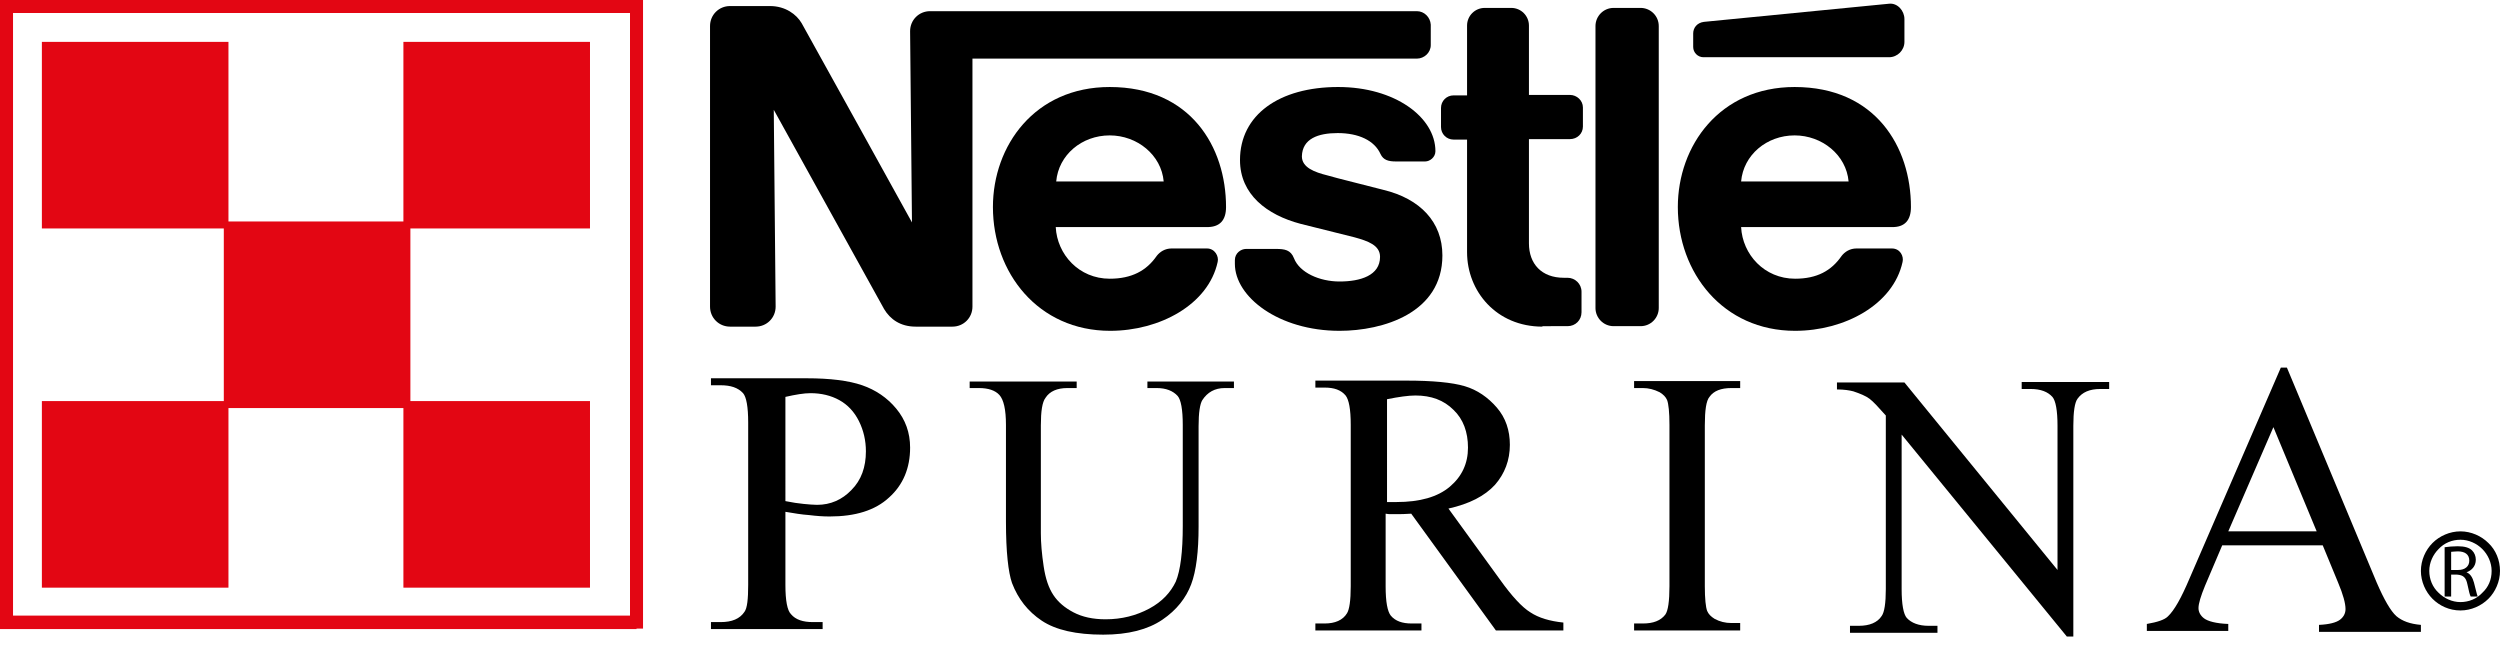 <?xml version="1.0" encoding="UTF-8"?> <!-- Generator: Adobe Illustrator 24.1.0, SVG Export Plug-In . SVG Version: 6.00 Build 0) --> <svg xmlns="http://www.w3.org/2000/svg" xmlns:xlink="http://www.w3.org/1999/xlink" version="1.1" id="Camada_1" x="0px" y="0px" viewBox="0 0 537.3 141.7" style="enable-background:new 0 0 537.3 141.7;" xml:space="preserve"> <style type="text/css"> .st0{fill:#E30613;} .st1{fill-rule:evenodd;clip-rule:evenodd;} </style> <g> <path d="M537.3,122.7L537.3,122.7L537.3,122.7c0,2.3-1,4.5-2.5,6c-1.5,1.5-3.7,2.5-6,2.5v0h0h0v0c-2.4,0-4.5-1-6-2.5 c-1.5-1.5-2.5-3.7-2.5-6h0v0v0h0c0-2.3,1-4.5,2.5-6l0,0c1.5-1.5,3.7-2.5,6-2.5v0h0h0v0c2.3,0,4.5,1,6,2.5 C536.4,118.2,537.3,120.4,537.3,122.7L537.3,122.7L537.3,122.7L537.3,122.7z M535.5,122.7L535.5,122.7L535.5,122.7L535.5,122.7 L535.5,122.7c0-1.8-0.8-3.5-2-4.7c-1.2-1.2-2.9-2-4.7-2v0h0h0v0c-1.8,0-3.5,0.7-4.7,2h0c-1.2,1.2-2,2.9-2,4.7h0v0v0h0 c0,1.8,0.7,3.5,2,4.7c1.2,1.2,2.9,2,4.7,2v0h0h0v0c1.8,0,3.5-0.7,4.7-2C534.8,126.2,535.5,124.6,535.5,122.7L535.5,122.7z"></path> <path d="M525.5,117.6c0.7-0.1,1.7-0.2,2.7-0.2c1.5,0,2.5,0.3,3.1,0.9c0.5,0.5,0.8,1.2,0.8,2c0,1.4-0.9,2.3-2,2.7v0 c0.8,0.3,1.3,1.1,1.6,2.2c0.4,1.5,0.6,2.5,0.8,3H531c-0.2-0.3-0.4-1.2-0.7-2.6c-0.3-1.5-0.9-2-2.2-2.1h-1.3v4.7h-1.4V117.6 L525.5,117.6z M526.9,122.5h1.4c1.5,0,2.4-0.8,2.4-2c0-1.4-1-2-2.5-2c-0.7,0-1.1,0.1-1.4,0.1V122.5L526.9,122.5z"></path> <path d="M168.8,107.7c1.5,0.3,2.8,0.5,3.9,0.6c1.1,0.1,2.1,0.2,2.9,0.2c2.9,0,5.4-1.1,7.4-3.2c2.1-2.1,3.1-4.9,3.1-8.3 c0-2.3-0.5-4.5-1.5-6.5c-1-2-2.4-3.5-4.2-4.5c-1.8-1-3.9-1.5-6.2-1.5c-1.4,0-3.2,0.3-5.4,0.8V107.7L168.8,107.7L168.8,107.7z M168.8,110v15.7c0,3.4,0.4,5.5,1.2,6.3c1,1.2,2.6,1.7,4.7,1.7h2.1v1.5h-24v-1.5h2.1c2.4,0,4.1-0.7,5.1-2.2 c0.6-0.8,0.8-2.8,0.8-5.8V90.8c0-3.4-0.4-5.5-1.1-6.3c-1.1-1.2-2.7-1.7-4.8-1.7h-2.1v-1.5h20.6c5,0,9,0.5,11.9,1.5 c2.9,1,5.4,2.7,7.3,5c2,2.4,3,5.2,3,8.4c0,4.4-1.5,8-4.5,10.7c-3,2.8-7.3,4.1-12.8,4.1c-1.4,0-2.8-0.1-4.4-0.3 C172.3,110.6,170.6,110.3,168.8,110L168.8,110z"></path> <path d="M246.6,83.4v-1.4h18.6v1.4h-2c-2.1,0-3.7,0.9-4.8,2.6c-0.5,0.8-0.8,2.7-0.8,5.6v21.6c0,5.3-0.5,9.5-1.6,12.4 c-1.1,2.9-3.1,5.5-6.2,7.6c-3.1,2.1-7.3,3.2-12.7,3.2c-5.8,0-10.2-1-13.2-3c-3-2-5.1-4.7-6.4-8.1c-0.8-2.3-1.3-6.7-1.3-13.1V91.3 c0-3.3-0.5-5.4-1.4-6.4c-0.9-1-2.4-1.5-4.4-1.5h-2v-1.4h23v1.4h-2c-2.2,0-3.8,0.7-4.7,2.1c-0.7,0.9-1,2.9-1,5.9v23.2 c0,2.1,0.2,4.4,0.6,7.1c0.4,2.7,1.1,4.7,2.1,6.2c1,1.5,2.4,2.7,4.3,3.7c1.9,1,4.2,1.5,6.9,1.5c3.5,0,6.6-0.8,9.4-2.3 c2.8-1.5,4.6-3.5,5.7-5.8c1-2.4,1.5-6.4,1.5-12V91.3c0-3.3-0.4-5.4-1.1-6.2c-1-1.1-2.5-1.7-4.5-1.7H246.6L246.6,83.4z"></path> <path d="M297.9,107.9c0.5,0,0.9,0,1.3,0c0.4,0,0.7,0,0.9,0c5.1,0,8.9-1.1,11.5-3.3c2.6-2.2,3.9-5,3.9-8.4c0-3.3-1-6.1-3.1-8.1 c-2.1-2.1-4.8-3.1-8.2-3.1c-1.5,0-3.6,0.3-6.1,0.8V107.9L297.9,107.9L297.9,107.9z M335.8,135.5h-14.3l-18.2-25.1 c-1.3,0.1-2.4,0.1-3.2,0.1c-0.3,0-0.7,0-1.1,0c-0.4,0-0.8,0-1.2-0.1V126c0,3.4,0.4,5.4,1.1,6.3c1,1.2,2.5,1.7,4.5,1.7h2.1v1.5 h-22.8V134h2c2.2,0,3.9-0.7,4.8-2.2c0.5-0.8,0.8-2.7,0.8-5.8V91.3c0-3.4-0.4-5.4-1.1-6.3c-1-1.2-2.5-1.7-4.5-1.7h-2v-1.5h19.5 c5.7,0,9.9,0.4,12.6,1.2c2.7,0.8,5,2.4,6.9,4.6c1.9,2.2,2.8,4.9,2.8,8c0,3.3-1.1,6.2-3.2,8.6c-2.2,2.4-5.5,4.1-10,5.1l11.1,15.3 c2.5,3.5,4.7,5.9,6.5,7c1.8,1.2,4.2,1.9,7.1,2.2V135.5L335.8,135.5z"></path> <path d="M374,134v1.5h-22.8V134h1.9c2.2,0,3.8-0.6,4.8-1.9c0.6-0.8,0.9-2.9,0.9-6.1V91.3c0-2.7-0.2-4.5-0.5-5.3 c-0.3-0.7-0.8-1.2-1.6-1.7c-1.2-0.6-2.4-0.9-3.6-0.9h-1.9v-1.5H374v1.5h-1.9c-2.2,0-3.8,0.6-4.7,1.9c-0.7,0.8-1,2.9-1,6.1V126 c0,2.7,0.2,4.5,0.5,5.3c0.3,0.7,0.8,1.2,1.6,1.7c1.1,0.6,2.3,0.9,3.6,0.9H374L374,134z"></path> <path d="M394.7,82.2h14.6l32.9,40.3V91.5c0-3.3-0.4-5.4-1.1-6.2c-1-1.1-2.5-1.7-4.7-1.7h-1.9v-1.5h18.8v1.5h-1.9 c-2.3,0-3.9,0.7-4.9,2.1c-0.6,0.8-0.9,2.8-0.9,5.8v45.3h-1.4l-35.5-43.4v33.2c0,3.3,0.4,5.4,1.1,6.2c1,1.1,2.6,1.7,4.7,1.7h1.9v1.5 h-18.8v-1.5h1.9c2.3,0,4-0.7,4.9-2.1c0.6-0.8,0.9-2.8,0.9-5.8V89.3c-1.6-1.8-2.7-3-3.5-3.6c-0.8-0.6-2-1.1-3.5-1.6 c-0.8-0.2-1.9-0.4-3.5-0.4V82.2L394.7,82.2z"></path> <path d="M497.9,114.2l-9.3-22.4l-9.7,22.4H497.9L497.9,114.2L497.9,114.2z M499.2,117.2h-21.6l-3.7,8.7c-0.9,2.2-1.4,3.8-1.4,4.8 c0,0.8,0.4,1.6,1.2,2.2c0.8,0.6,2.5,1.1,5.2,1.2v1.5h-17.5v-1.5c2.3-0.4,3.8-0.9,4.5-1.6c1.4-1.3,2.9-4,4.6-8L490.2,79h1.3 l19.3,46.2c1.6,3.7,3,6.1,4.2,7.2c1.3,1.1,3,1.7,5.3,1.9v1.5h-21.9v-1.5c2.2-0.1,3.7-0.5,4.5-1.1c0.8-0.6,1.2-1.4,1.2-2.3 c0-1.2-0.5-3.1-1.6-5.7L499.2,117.2L499.2,117.2z"></path> <path class="st0" d="M136.8,135.2H1.4H0v-1.4V1.4V0h1.4h135.4h1.4v1.4v132.3v1.4H136.8L136.8,135.2z M2.8,132.3h132.6V2.8H2.8 V132.3L2.8,132.3z"></path> <polygon class="st0" points="49.1,49.1 9,49.1 9,9 49.1,9 49.1,49.1 "></polygon> <polygon class="st0" points="88.2,87.7 48.1,87.7 48.1,47.6 88.2,47.6 88.2,87.7 "></polygon> <polygon class="st0" points="126.8,49.1 86.7,49.1 86.7,9 126.8,9 126.8,49.1 "></polygon> <polygon class="st0" points="49.1,126.3 9,126.3 9,86.2 49.1,86.2 49.1,126.3 "></polygon> <polygon class="st0" points="126.8,126.3 86.7,126.3 86.7,86.2 126.8,86.2 126.8,126.3 "></polygon> <g> <path class="st1" d="M356.5,5.6c0-2.2-1.8-3.9-3.9-3.9h-5.8c-2.2,0-3.9,1.8-3.9,3.9v60.6c0,2.1,1.7,3.9,3.9,3.9h5.8 c2.2,0,3.9-1.8,3.9-3.9V5.6L356.5,5.6z"></path> <path class="st1" d="M363.9,7.2v2.9c0,1.2,1,2.2,2.2,2.2H406c1.8,0,3.3-1.5,3.3-3.3V4.1c0-1.8-1.5-3.5-3.3-3.3 c0,0-38.6,3.8-39.8,3.9C364.7,4.9,363.9,6,363.9,7.2L363.9,7.2z"></path> <path class="st1" d="M331.5,70.2c-9.9,0-16.2-7.6-16.2-16l0-24.2h-2.9c-1.5,0-2.7-1.2-2.7-2.7v-4.1c0-1.5,1.2-2.7,2.7-2.7l2.9,0 V5.5c0-2.1,1.7-3.8,3.8-3.8h5.7c2.1,0,3.8,1.7,3.8,3.8v14.9l8.8,0c1.5,0,2.8,1.2,2.8,2.7v4.1c0,1.5-1.2,2.7-2.8,2.7h-8.8v22.4 c0,4.4,2.7,7.4,7.5,7.4h0.8c1.6,0,3,1.3,3,3v4.4c0,1.7-1.3,3-3,3H331.5L331.5,70.2z"></path> <path class="st1" d="M263.5,44.5c0-12.9-7.6-25.8-25-25.8c-16.1,0-25.1,12.6-25.1,25.8c0,14.1,9.7,26.6,25.2,26.6 c10.6,0,21.1-5.6,23.1-14.8c0.3-1.2-0.6-2.9-2.3-2.9h-7.6c-1.4,0-2.5,0.7-3.2,1.6c-2.2,3.2-5.4,4.9-10.1,4.9 c-6.6,0-11.3-5.2-11.6-11.1h32.3C262.2,48.9,263.5,47.3,263.5,44.5L263.5,44.5z M227,39c0.5-5.7,5.5-9.9,11.5-9.9 c5.9,0,11.1,4.2,11.6,9.9H227L227,39z"></path> <path class="st1" d="M410.7,44.5c0-12.9-7.6-25.8-25-25.8c-16.1,0-25.1,12.6-25.1,25.8c0,14.1,9.7,26.6,25.2,26.6 c10.6,0,21.1-5.6,23.1-14.8c0.3-1.2-0.5-2.9-2.3-2.9h-7.6c-1.4,0-2.5,0.7-3.2,1.6c-2.2,3.2-5.3,4.9-10,4.9 c-6.6,0-11.3-5.2-11.6-11.1h32.3C409.4,48.9,410.7,47.3,410.7,44.5L410.7,44.5z M374.2,39c0.5-5.7,5.5-9.9,11.5-9.9 c5.9,0,11.1,4.2,11.6,9.9H374.2L374.2,39z"></path> <path class="st1" d="M304.5,2.4H199.9c-2.4,0-4.3,1.9-4.3,4.3l0.4,41.1c0,0-22.5-40.7-23.7-42.8c-1.1-1.9-3.5-3.7-6.8-3.7h-8.6 c-2.4,0-4.3,1.9-4.3,4.3v60.3c0,2.4,1.9,4.3,4.3,4.3h5.5c2.4,0,4.3-1.9,4.3-4.3l-0.4-42.3c0,0,22.8,41.2,23.7,42.8 c1.3,2.2,3.5,3.8,6.8,3.8h7.9c2.4,0,4.3-1.9,4.3-4.3V12.6h95.5c1.6,0,3-1.3,3-2.9V5.3C307.4,3.7,306.1,2.4,304.5,2.4L304.5,2.4z"></path> <path class="st1" d="M287.5,28.6c4.5,0,7.9,1.6,9.2,4.5c0.6,1.3,1.7,1.6,3.3,1.6h6.3c1,0,2.2-0.9,2.2-2.2 c0-7.3-8.7-13.8-20.9-13.8c-12.7,0-21.1,6-21.1,15.7c0,7.4,5.8,11.8,13,13.7c3.2,0.8,8.8,2.2,11.6,2.9c2.9,0.8,5.5,1.7,5.5,4.2 c0,4-4.2,5.3-8.7,5.3c-4.3,0-8.6-1.9-9.8-5c-0.7-1.8-2-2-3.9-2h-6.4c-1.1,0-2.4,0.9-2.4,2.4v0.8c0,7.1,9.4,14.4,22.5,14.4 c9.3,0,22.1-3.8,22.1-16.2c0-7.2-4.8-12.2-12.7-14.1c-3-0.8-10.4-2.6-12-3.1c-2.8-0.7-5.5-1.7-5.5-4.1 C279.9,29.8,283.3,28.6,287.5,28.6L287.5,28.6z"></path> </g> </g> </svg> 